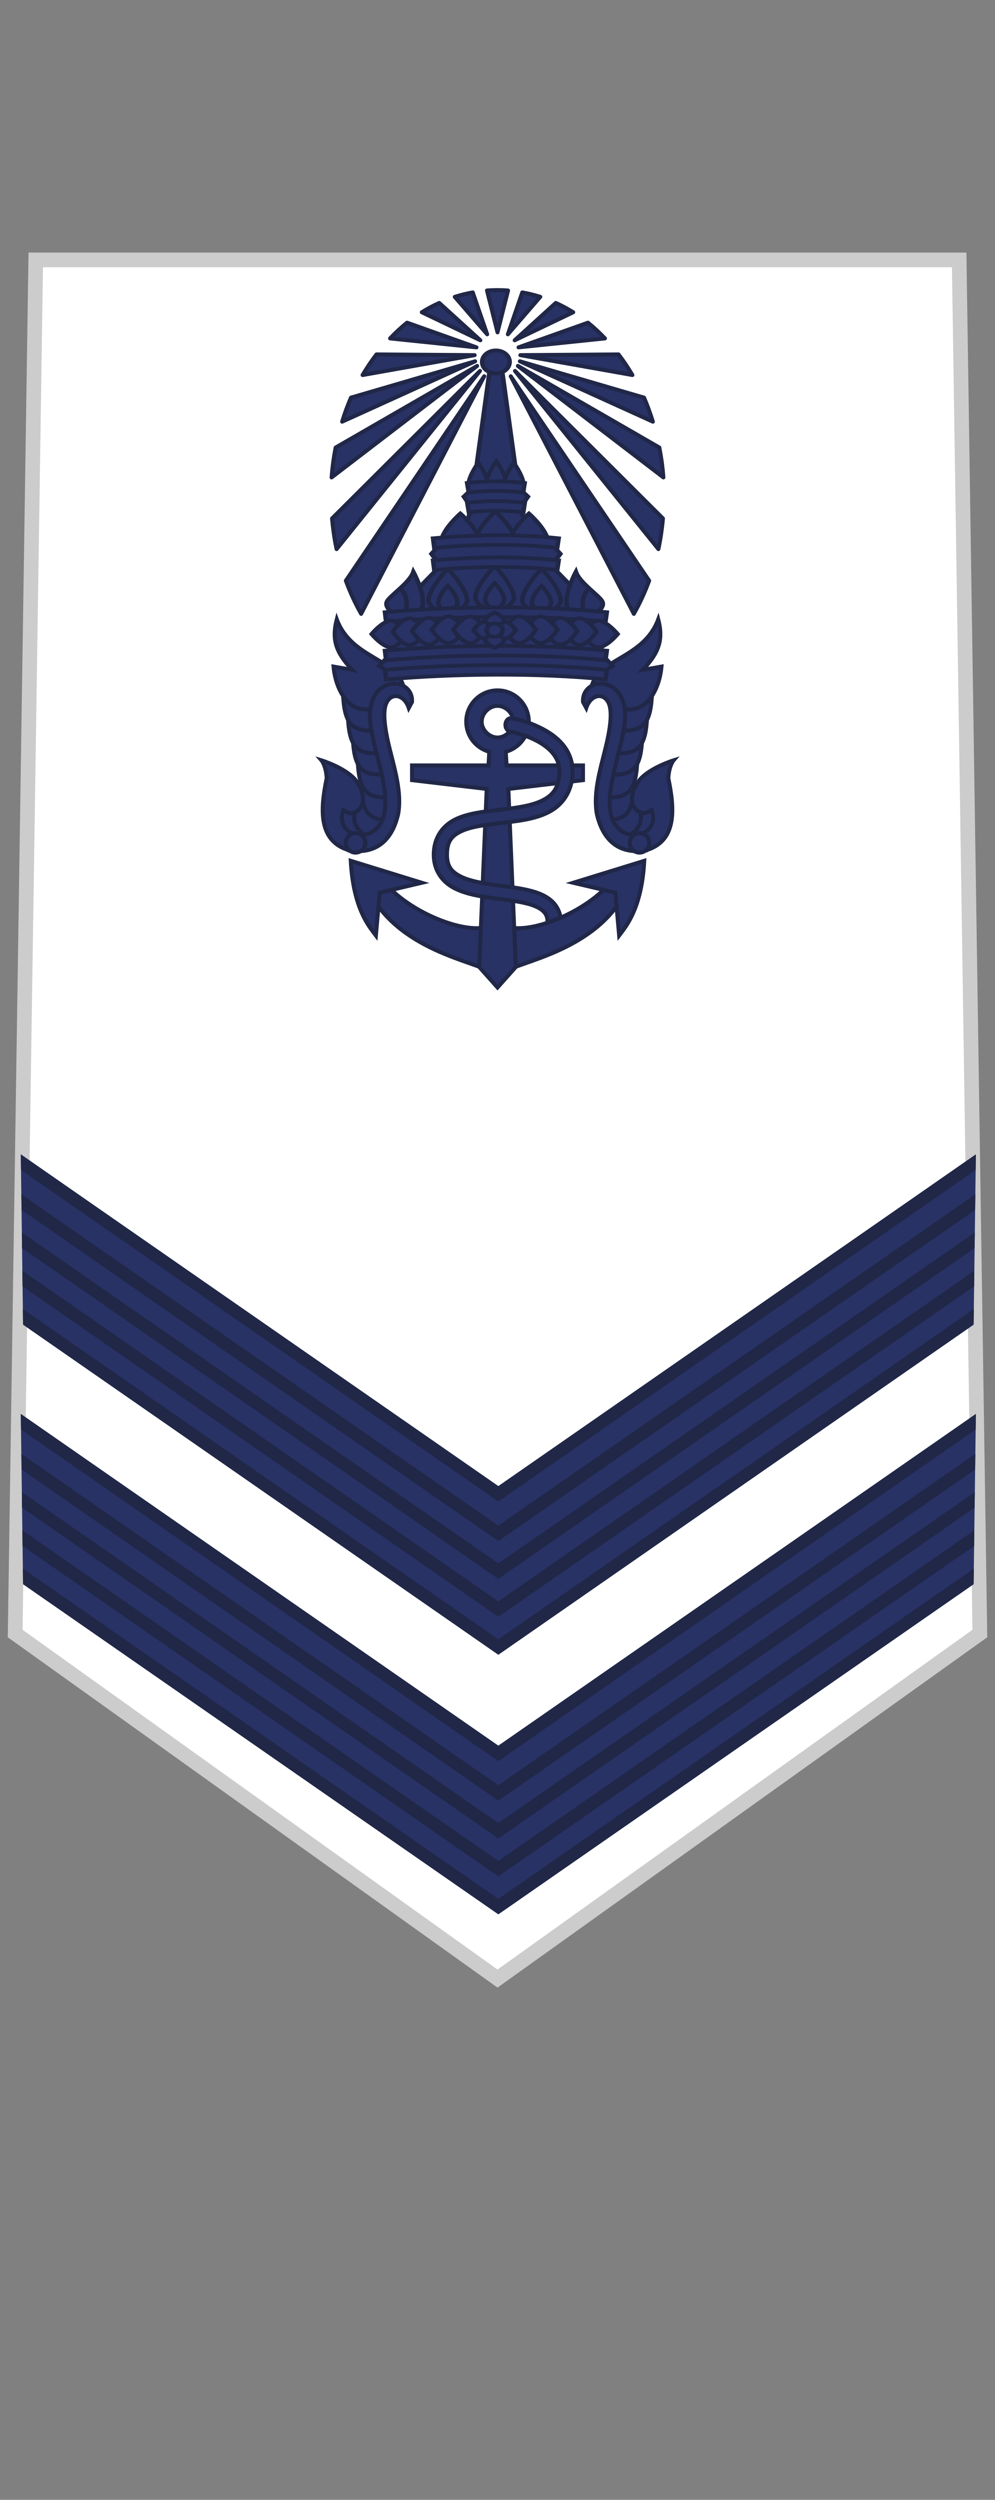 <?xml version="1.0" encoding="UTF-8" standalone="no"?>
<!-- Created with Inkscape (http://www.inkscape.org/) -->

<svg
   xmlns:dc="http://purl.org/dc/elements/1.1/"
   xmlns:cc="http://creativecommons.org/ns#"
   xmlns:rdf="http://www.w3.org/1999/02/22-rdf-syntax-ns#"
   xmlns:svg="http://www.w3.org/2000/svg"
   xmlns="http://www.w3.org/2000/svg"
   xmlns:sodipodi="http://sodipodi.sourceforge.net/DTD/sodipodi-0.dtd"
   xmlns:inkscape="http://www.inkscape.org/namespaces/inkscape"
   width="21.175mm"
   height="53.163mm"
   viewBox="0 0 75.03 188.373"
   id="svg34151"
   version="1.1"
   inkscape:version="0.91 r13725"
   sodipodi:docname="OR-4.svg">
  <rect x="0" y="0" width="75.03" height="188.373" fill="#808080" stroke="none"/>
  <defs
     id="defs34153" />
  <sodipodi:namedview
     id="base"
     pagecolor="#ffffff"
     bordercolor="#666666"
     borderopacity="1.0"
     inkscape:pageopacity="0.0"
     inkscape:pageshadow="2"
     inkscape:zoom="2.3994915"
     inkscape:cx="37.514796"
     inkscape:cy="94.186624"
     inkscape:document-units="px"
     inkscape:current-layer="layer1"
     showgrid="false"
     fit-margin-top="0"
     fit-margin-left="0"
     fit-margin-right="0"
     fit-margin-bottom="0"
     inkscape:window-width="1366"
     inkscape:window-height="654"
     inkscape:window-x="0"
     inkscape:window-y="1"
     inkscape:window-maximized="1" />
  <g
     inkscape:label="Layer 1"
     inkscape:groupmode="layer"
     id="layer1"
     transform="translate(156.801,-438.176)">
    <g
       transform="translate(-473.325,-178.871)"
       id="g50136">
      <g
         id="g49191"
         transform="translate(75.041,-1.516)">
        <path
           sodipodi:nodetypes="cccccc"
           inkscape:connector-curvature="0"
           id="path49193"
           d="m 244.179,638.15 -1.552,103.506 36.372,26 36.372,-26 -1.559,-103.506 z"
           style="fill:#ffffff;fill-opacity:1;stroke:#cccccc;stroke-width:1.107;stroke-linejoin:miter;stroke-miterlimit:4;stroke-dasharray:none;stroke-opacity:1" />
        <g
           transform="matrix(0.978,0,0,0.978,6.205,17.386)"
           id="g49195">
          <g
             transform="matrix(1,0,0,-1,0,1518.471)"
             id="g49197">
            <path
               style="color:#000000;font-style:normal;font-variant:normal;font-weight:normal;font-stretch:normal;font-size:medium;line-height:normal;font-family:sans-serif;text-indent:0;text-align:start;text-decoration:none;text-decoration-line:none;text-decoration-style:solid;text-decoration-color:#000000;letter-spacing:normal;word-spacing:normal;text-transform:none;direction:ltr;block-progression:tb;writing-mode:lr-tb;baseline-shift:baseline;text-anchor:start;white-space:normal;clip-rule:nonzero;display:inline;overflow:visible;visibility:visible;opacity:1;isolation:auto;mix-blend-mode:normal;color-interpolation:sRGB;color-interpolation-filters:linearRGB;solid-color:#000000;solid-opacity:1;fill:#283265;fill-opacity:1;fill-rule:evenodd;stroke:none;stroke-width:1;stroke-linecap:butt;stroke-linejoin:miter;stroke-miterlimit:4;stroke-dasharray:none;stroke-dashoffset:0;stroke-opacity:1;color-rendering:auto;image-rendering:auto;shape-rendering:auto;text-rendering:auto;enable-background:accumulate"
               d="m 299.48,742.465 -0.174,-13.117 -36.645,-25.434 -36.645,25.434 -0.174,13.117 36.798,-25.627 z"
               transform="translate(16.333,52.362)"
               id="path49199"
               inkscape:connector-curvature="0"
               sodipodi:nodetypes="ccccccc" />
            <path
               inkscape:connector-curvature="0"
               style="color:#000000;font-style:normal;font-variant:normal;font-weight:normal;font-stretch:normal;font-size:medium;line-height:normal;font-family:sans-serif;text-indent:0;text-align:start;text-decoration:none;text-decoration-line:none;text-decoration-style:solid;text-decoration-color:#000000;letter-spacing:normal;word-spacing:normal;text-transform:none;direction:ltr;block-progression:tb;writing-mode:lr-tb;baseline-shift:baseline;text-anchor:start;white-space:normal;clip-rule:nonzero;display:inline;overflow:visible;visibility:visible;opacity:1;isolation:auto;mix-blend-mode:normal;color-interpolation:sRGB;color-interpolation-filters:linearRGB;solid-color:#000000;solid-opacity:1;fill:#202747;fill-opacity:1;fill-rule:evenodd;stroke:none;stroke-width:1;stroke-linecap:butt;stroke-linejoin:miter;stroke-miterlimit:4;stroke-dasharray:none;stroke-dashoffset:0;stroke-opacity:1;color-rendering:auto;image-rendering:auto;shape-rendering:auto;text-rendering:auto;enable-background:accumulate"
               d="m 262.662,703.914 -36.645,25.434 -0.016,1.199 36.66,-25.445 36.66,25.445 -0.016,-1.199 -36.645,-25.434 z m 0,2.922 -36.684,25.461 -0.016,1.201 36.699,-25.473 36.699,25.473 -0.016,-1.201 -36.684,-25.461 z m 0,2.922 -36.723,25.488 -0.016,1.199 36.738,-25.498 36.738,25.498 -0.016,-1.199 -36.723,-25.488 z m 0,2.914 -36.762,25.516 -0.016,1.197 36.777,-25.525 36.777,25.525 -0.016,-1.197 -36.762,-25.516 z m 0,3.047 -36.803,25.545 -0.016,1.201 36.818,-25.555 36.818,25.555 -0.016,-1.201 -36.803,-25.545 z"
               id="path49201"
               transform="translate(16.333,52.362)" />
          </g>
          <g
             id="g49203">
            <g
               transform="matrix(1,0,0,-1,0,1498.471)"
               id="g49205">
              <path
                 style="color:#000000;font-style:normal;font-variant:normal;font-weight:normal;font-stretch:normal;font-size:medium;line-height:normal;font-family:sans-serif;text-indent:0;text-align:start;text-decoration:none;text-decoration-line:none;text-decoration-style:solid;text-decoration-color:#000000;letter-spacing:normal;word-spacing:normal;text-transform:none;direction:ltr;block-progression:tb;writing-mode:lr-tb;baseline-shift:baseline;text-anchor:start;white-space:normal;clip-rule:nonzero;display:inline;overflow:visible;visibility:visible;opacity:1;isolation:auto;mix-blend-mode:normal;color-interpolation:sRGB;color-interpolation-filters:linearRGB;solid-color:#000000;solid-opacity:1;fill:#283265;fill-opacity:1;fill-rule:evenodd;stroke:none;stroke-width:1;stroke-linecap:butt;stroke-linejoin:miter;stroke-miterlimit:4;stroke-dasharray:none;stroke-dashoffset:0;stroke-opacity:1;color-rendering:auto;image-rendering:auto;shape-rendering:auto;text-rendering:auto;enable-background:accumulate"
                 d="m 299.48,742.465 -0.174,-13.117 -36.645,-25.434 -36.645,25.434 -0.174,13.117 36.798,-25.627 z"
                 transform="translate(16.333,52.362)"
                 id="path49207"
                 inkscape:connector-curvature="0"
                 sodipodi:nodetypes="ccccccc" />
              <path
                 inkscape:connector-curvature="0"
                 style="color:#000000;font-style:normal;font-variant:normal;font-weight:normal;font-stretch:normal;font-size:medium;line-height:normal;font-family:sans-serif;text-indent:0;text-align:start;text-decoration:none;text-decoration-line:none;text-decoration-style:solid;text-decoration-color:#000000;letter-spacing:normal;word-spacing:normal;text-transform:none;direction:ltr;block-progression:tb;writing-mode:lr-tb;baseline-shift:baseline;text-anchor:start;white-space:normal;clip-rule:nonzero;display:inline;overflow:visible;visibility:visible;opacity:1;isolation:auto;mix-blend-mode:normal;color-interpolation:sRGB;color-interpolation-filters:linearRGB;solid-color:#000000;solid-opacity:1;fill:#202747;fill-opacity:1;fill-rule:evenodd;stroke:none;stroke-width:1;stroke-linecap:butt;stroke-linejoin:miter;stroke-miterlimit:4;stroke-dasharray:none;stroke-dashoffset:0;stroke-opacity:1;color-rendering:auto;image-rendering:auto;shape-rendering:auto;text-rendering:auto;enable-background:accumulate"
                 d="m 262.662,703.914 -36.645,25.434 -0.016,1.199 36.66,-25.445 36.66,25.445 -0.016,-1.199 -36.645,-25.434 z m 0,2.922 -36.684,25.461 -0.016,1.201 36.699,-25.473 36.699,25.473 -0.016,-1.201 -36.684,-25.461 z m 0,2.922 -36.723,25.488 -0.016,1.199 36.738,-25.498 36.738,25.498 -0.016,-1.199 -36.723,-25.488 z m 0,2.914 -36.762,25.516 -0.016,1.197 36.777,-25.525 36.777,25.525 -0.016,-1.197 -36.762,-25.516 z m 0,3.047 -36.803,25.545 -0.016,1.201 36.818,-25.555 36.818,25.555 -0.016,-1.201 -36.803,-25.545 z"
                 id="path49209"
                 transform="translate(16.333,52.362)" />
            </g>
            <g
               transform="matrix(1,0,0,-1,0,1538.471)"
               id="g49211" />
          </g>
        </g>
        <g
           transform="translate(329.002,19.846)"
           id="g49217">
          <g
             transform="translate(1.498,-145.159)"
             id="g49219"
             style="stroke-width:0.3;stroke-miterlimit:4;stroke-dasharray:none">
            <g
               transform="matrix(1.042,0,0,1.042,-407.688,306.241)"
               id="g49221"
               style="fill:#283265;fill-opacity:1;stroke:#202747;stroke-width:0.288;stroke-miterlimit:4;stroke-dasharray:none;stroke-opacity:1">
              <path
                 sodipodi:nodetypes="cccc"
                 inkscape:connector-curvature="0"
                 id="path49223"
                 d="m 332.32,479.301 -1.635,-1.69 c -0.753,1.703 -0.5,2.421 1.061,3.123 z"
                 style="fill:#283265;fill-opacity:1;fill-rule:evenodd;stroke:#202747;stroke-width:0.288;stroke-linecap:butt;stroke-linejoin:miter;stroke-miterlimit:4;stroke-dasharray:none;stroke-opacity:1" />
              <path
                 style="fill:#283265;fill-opacity:1;fill-rule:evenodd;stroke:#202747;stroke-width:0.288;stroke-linecap:butt;stroke-linejoin:miter;stroke-miterlimit:4;stroke-dasharray:none;stroke-opacity:1"
                 d="m 333.5,479.301 -1.635,-1.69 c -0.753,1.703 -0.5,2.421 1.061,3.123 z"
                 id="path49225"
                 inkscape:connector-curvature="0"
                 sodipodi:nodetypes="cccc" />
              <path
                 sodipodi:nodetypes="cccc"
                 inkscape:connector-curvature="0"
                 id="path49227"
                 d="m 334.185,477.802 -2.164,-0.92 c -0.03,1.862 0.482,2.424 2.193,2.464 z"
                 style="fill:#283265;fill-opacity:1;fill-rule:evenodd;stroke:#202747;stroke-width:0.288;stroke-linecap:butt;stroke-linejoin:miter;stroke-miterlimit:4;stroke-dasharray:none;stroke-opacity:1" />
              <path
                 style="fill:#283265;fill-opacity:1;fill-rule:evenodd;stroke:#202747;stroke-width:0.288;stroke-linecap:butt;stroke-linejoin:miter;stroke-miterlimit:4;stroke-dasharray:none;stroke-opacity:1"
                 d="m 333.975,476.108 -2.242,-0.708 c 0.148,1.856 0.712,2.367 2.419,2.242 z"
                 id="path49229"
                 inkscape:connector-curvature="0"
                 sodipodi:nodetypes="cccc" />
              <path
                 sodipodi:nodetypes="cccc"
                 inkscape:connector-curvature="0"
                 id="path49231"
                 d="m 333.621,474.456 -2.242,-0.708 c 0.148,1.856 0.712,2.367 2.419,2.242 z"
                 style="fill:#283265;fill-opacity:1;fill-rule:evenodd;stroke:#202747;stroke-width:0.288;stroke-linecap:butt;stroke-linejoin:miter;stroke-miterlimit:4;stroke-dasharray:none;stroke-opacity:1" />
              <path
                 style="fill:#283265;fill-opacity:1;fill-rule:evenodd;stroke:#202747;stroke-width:0.288;stroke-linecap:butt;stroke-linejoin:miter;stroke-miterlimit:4;stroke-dasharray:none;stroke-opacity:1"
                 d="m 333.267,472.922 -2.242,-0.708 c 0.148,1.856 0.712,2.367 2.419,2.242 z"
                 id="path49233"
                 inkscape:connector-curvature="0"
                 sodipodi:nodetypes="cccc" />
              <path
                 sodipodi:nodetypes="cccc"
                 inkscape:connector-curvature="0"
                 id="path49235"
                 d="m 332.913,471.269 -2.242,-0.708 c 0.148,1.856 0.712,2.367 2.419,2.242 z"
                 style="fill:#283265;fill-opacity:1;fill-rule:evenodd;stroke:#202747;stroke-width:0.288;stroke-linecap:butt;stroke-linejoin:miter;stroke-miterlimit:4;stroke-dasharray:none;stroke-opacity:1" />
              <path
                 sodipodi:nodetypes="cccccccc"
                 inkscape:connector-curvature="0"
                 id="path49237"
                 d="m 335.096,470.03 c -0.234,-2.469 -3.792,-2.259 -4.898,-5.252 -0.357,1.389 -0.136,2.348 1.121,3.658 l -1.357,-0.236 c 0.166,1.841 1.272,3.647 3.068,2.95 l 0.649,-1.062 0.826,-0.236 z"
                 style="fill:#283265;fill-opacity:1;fill-rule:evenodd;stroke:#202747;stroke-width:0.288;stroke-linecap:butt;stroke-linejoin:miter;stroke-miterlimit:4;stroke-dasharray:none;stroke-opacity:1" />
              <path
                 sodipodi:nodetypes="ccsscccsscscsssccc"
                 inkscape:connector-curvature="0"
                 id="path49239"
                 d="m 331.16,481.51 c 2.01,0.273 3.085,-0.879 3.488,-2.678 0.255,-1.483 -0.233,-3.132 -0.607,-4.627 -0.375,-1.495 -0.554,-2.793 -0.23,-3.414 0.391,-0.751 1.286,-0.548 1.597,0.405 l 0.235,-0.435 c 0.06,-0.819 -0.587,-1.288 -1.154,-1.328 -0.567,-0.039 -1.195,0.25 -1.545,0.861 -0.661,1.155 -0.25,2.64 0.129,4.152 0.379,1.513 0.784,3.085 0.59,4.215 -0.214,1.531 -1.484,1.946 -2.329,1.599 -0.579,-0.238 -0.959,-0.834 -0.664,-1.676 0,0 0.413,0.261 0.632,0.221 0.31,-0.055 0.626,-0.303 0.727,-0.601 0.185,-0.542 -0.053,-1.205 -0.379,-1.676 -0.668,-0.963 -2.561,-1.549 -2.561,-1.549 0,0 0.33,0.38 0.379,1.296 -0.465,2.234 -0.649,4.589 1.693,5.233 z"
                 style="color:#000000;font-style:normal;font-variant:normal;font-weight:normal;font-stretch:normal;font-size:medium;line-height:normal;font-family:sans-serif;text-indent:0;text-align:start;text-decoration:none;text-decoration-line:none;text-decoration-style:solid;text-decoration-color:#000000;letter-spacing:normal;word-spacing:normal;text-transform:none;direction:ltr;block-progression:tb;writing-mode:lr-tb;baseline-shift:baseline;text-anchor:start;white-space:normal;clip-rule:nonzero;display:inline;overflow:visible;visibility:visible;opacity:1;isolation:auto;mix-blend-mode:normal;color-interpolation:sRGB;color-interpolation-filters:linearRGB;solid-color:#000000;solid-opacity:1;fill:#283265;fill-opacity:1;fill-rule:evenodd;stroke:#202747;stroke-width:0.288;stroke-linecap:butt;stroke-linejoin:miter;stroke-miterlimit:4;stroke-dasharray:none;stroke-dashoffset:0;stroke-opacity:1;color-rendering:auto;image-rendering:auto;shape-rendering:auto;text-rendering:auto;enable-background:accumulate" />
              <circle
                 r="0.708"
                 cy="480.946"
                 cx="331.556"
                 id="circle49241"
                 style="fill:#283265;fill-opacity:1;stroke:#202747;stroke-width:0.288;stroke-linejoin:round;stroke-miterlimit:4;stroke-dasharray:none;stroke-opacity:1" />
            </g>
            <g
               style="fill:#283265;fill-opacity:1;stroke:#202747;stroke-width:0.288;stroke-miterlimit:4;stroke-dasharray:none;stroke-opacity:1"
               id="g49243"
               transform="matrix(-1.042,0,0,1.042,304.686,306.241)">
              <path
                 style="fill:#283265;fill-opacity:1;fill-rule:evenodd;stroke:#202747;stroke-width:0.288;stroke-linecap:butt;stroke-linejoin:miter;stroke-miterlimit:4;stroke-dasharray:none;stroke-opacity:1"
                 d="m 332.32,479.301 -1.635,-1.69 c -0.753,1.703 -0.5,2.421 1.061,3.123 z"
                 id="path49245"
                 inkscape:connector-curvature="0"
                 sodipodi:nodetypes="cccc" />
              <path
                 sodipodi:nodetypes="cccc"
                 inkscape:connector-curvature="0"
                 id="path49247"
                 d="m 333.5,479.301 -1.635,-1.69 c -0.753,1.703 -0.5,2.421 1.061,3.123 z"
                 style="fill:#283265;fill-opacity:1;fill-rule:evenodd;stroke:#202747;stroke-width:0.288;stroke-linecap:butt;stroke-linejoin:miter;stroke-miterlimit:4;stroke-dasharray:none;stroke-opacity:1" />
              <path
                 style="fill:#283265;fill-opacity:1;fill-rule:evenodd;stroke:#202747;stroke-width:0.288;stroke-linecap:butt;stroke-linejoin:miter;stroke-miterlimit:4;stroke-dasharray:none;stroke-opacity:1"
                 d="m 334.185,477.802 -2.164,-0.92 c -0.03,1.862 0.482,2.424 2.193,2.464 z"
                 id="path49249"
                 inkscape:connector-curvature="0"
                 sodipodi:nodetypes="cccc" />
              <path
                 sodipodi:nodetypes="cccc"
                 inkscape:connector-curvature="0"
                 id="path49251"
                 d="m 333.975,476.108 -2.242,-0.708 c 0.148,1.856 0.712,2.367 2.419,2.242 z"
                 style="fill:#283265;fill-opacity:1;fill-rule:evenodd;stroke:#202747;stroke-width:0.288;stroke-linecap:butt;stroke-linejoin:miter;stroke-miterlimit:4;stroke-dasharray:none;stroke-opacity:1" />
              <path
                 style="fill:#283265;fill-opacity:1;fill-rule:evenodd;stroke:#202747;stroke-width:0.288;stroke-linecap:butt;stroke-linejoin:miter;stroke-miterlimit:4;stroke-dasharray:none;stroke-opacity:1"
                 d="m 333.621,474.456 -2.242,-0.708 c 0.148,1.856 0.712,2.367 2.419,2.242 z"
                 id="path49253"
                 inkscape:connector-curvature="0"
                 sodipodi:nodetypes="cccc" />
              <path
                 sodipodi:nodetypes="cccc"
                 inkscape:connector-curvature="0"
                 id="path49255"
                 d="m 333.267,472.922 -2.242,-0.708 c 0.148,1.856 0.712,2.367 2.419,2.242 z"
                 style="fill:#283265;fill-opacity:1;fill-rule:evenodd;stroke:#202747;stroke-width:0.288;stroke-linecap:butt;stroke-linejoin:miter;stroke-miterlimit:4;stroke-dasharray:none;stroke-opacity:1" />
              <path
                 style="fill:#283265;fill-opacity:1;fill-rule:evenodd;stroke:#202747;stroke-width:0.288;stroke-linecap:butt;stroke-linejoin:miter;stroke-miterlimit:4;stroke-dasharray:none;stroke-opacity:1"
                 d="m 332.913,471.269 -2.242,-0.708 c 0.148,1.856 0.712,2.367 2.419,2.242 z"
                 id="path49257"
                 inkscape:connector-curvature="0"
                 sodipodi:nodetypes="cccc" />
              <path
                 style="fill:#283265;fill-opacity:1;fill-rule:evenodd;stroke:#202747;stroke-width:0.288;stroke-linecap:butt;stroke-linejoin:miter;stroke-miterlimit:4;stroke-dasharray:none;stroke-opacity:1"
                 d="m 335.096,470.03 c -0.234,-2.469 -3.792,-2.259 -4.898,-5.252 -0.357,1.389 -0.136,2.348 1.121,3.658 l -1.357,-0.236 c 0.166,1.841 1.272,3.647 3.068,2.95 l 0.649,-1.062 0.826,-0.236 z"
                 id="path49259"
                 inkscape:connector-curvature="0"
                 sodipodi:nodetypes="cccccccc" />
              <path
                 style="color:#000000;font-style:normal;font-variant:normal;font-weight:normal;font-stretch:normal;font-size:medium;line-height:normal;font-family:sans-serif;text-indent:0;text-align:start;text-decoration:none;text-decoration-line:none;text-decoration-style:solid;text-decoration-color:#000000;letter-spacing:normal;word-spacing:normal;text-transform:none;direction:ltr;block-progression:tb;writing-mode:lr-tb;baseline-shift:baseline;text-anchor:start;white-space:normal;clip-rule:nonzero;display:inline;overflow:visible;visibility:visible;opacity:1;isolation:auto;mix-blend-mode:normal;color-interpolation:sRGB;color-interpolation-filters:linearRGB;solid-color:#000000;solid-opacity:1;fill:#283265;fill-opacity:1;fill-rule:evenodd;stroke:#202747;stroke-width:0.288;stroke-linecap:butt;stroke-linejoin:miter;stroke-miterlimit:4;stroke-dasharray:none;stroke-dashoffset:0;stroke-opacity:1;color-rendering:auto;image-rendering:auto;shape-rendering:auto;text-rendering:auto;enable-background:accumulate"
                 d="m 331.16,481.51 c 2.01,0.273 3.085,-0.879 3.488,-2.678 0.255,-1.483 -0.233,-3.132 -0.607,-4.627 -0.375,-1.495 -0.554,-2.793 -0.23,-3.414 0.391,-0.751 1.286,-0.548 1.597,0.405 l 0.235,-0.435 c 0.06,-0.819 -0.587,-1.288 -1.154,-1.328 -0.567,-0.039 -1.195,0.25 -1.545,0.861 -0.661,1.155 -0.25,2.64 0.129,4.152 0.379,1.513 0.784,3.085 0.59,4.215 -0.214,1.531 -1.484,1.946 -2.329,1.599 -0.579,-0.238 -0.959,-0.834 -0.664,-1.676 0,0 0.413,0.261 0.632,0.221 0.31,-0.055 0.626,-0.303 0.727,-0.601 0.185,-0.542 -0.053,-1.205 -0.379,-1.676 -0.668,-0.963 -2.561,-1.549 -2.561,-1.549 0,0 0.33,0.38 0.379,1.296 -0.465,2.234 -0.649,4.589 1.693,5.233 z"
                 id="path49261"
                 inkscape:connector-curvature="0"
                 sodipodi:nodetypes="ccsscccsscscsssccc" />
              <circle
                 style="fill:#283265;fill-opacity:1;stroke:#202747;stroke-width:0.288;stroke-linejoin:round;stroke-miterlimit:4;stroke-dasharray:none;stroke-opacity:1"
                 id="circle49263"
                 cx="331.556"
                 cy="480.946"
                 r="0.708" />
            </g>
          </g>
          <g
             id="g49265"
             transform="matrix(1.001,0,0,0.841,-329.399,82.859)"
             style="stroke-width:0.337;stroke-miterlimit:4;stroke-dasharray:none">
            <path
               style="fill:#283265;fill-opacity:1;fill-rule:evenodd;stroke:#202747;stroke-width:0.337;stroke-linecap:butt;stroke-linejoin:miter;stroke-miterlimit:4;stroke-dasharray:none;stroke-opacity:1"
               d="m 271.003,673.99 -0.07,-0.382 -0.729,-0.555 0.867,-1.11 -0.173,-3.4 1.38,-1.377 2.533,-3.089 -0.679,-1.065 0.741,-0.973 1.606,-0.68 0.679,-2.471 0,0 -0.583,-1.004 0.707,-0.792 0.382,-1.249 -0.104,-0.902 0.971,-8.397 0.463,-0.312 0.463,0.312 0.972,8.397 -0.104,0.902 0.382,1.249 0.707,0.792 -0.583,1.004 0,0 0.679,2.471 1.606,0.68 0.741,0.973 -0.679,1.065 2.533,3.089 1.38,1.377 -0.173,3.4 0.867,1.11 -0.729,0.555 -0.07,0.382 c -5.353,-0.779 -11.102,-0.56 -15.985,0 z"
               id="path49267"
               inkscape:connector-curvature="0"
               sodipodi:nodetypes="cccccccccccccccccccccccccccccccccccc" />
            <g
               id="g49269"
               transform="matrix(0.447,0,0,0.599,125.714,384.319)"
               style="fill:#283265;fill-opacity:1;stroke:#202747;stroke-width:0.651;stroke-miterlimit:4;stroke-dasharray:none;stroke-opacity:1">
              <path
                 sodipodi:nodetypes="cccc"
                 inkscape:connector-curvature="0"
                 id="path49271"
                 d="m 341.613,454.876 c -0.1,-1.326 -1.687,-3.239 -1.687,-3.239 0,0 -1.586,1.913 -1.687,3.239 z"
                 style="fill:#283265;fill-opacity:1;fill-rule:evenodd;stroke:#202747;stroke-width:0.651;stroke-linecap:butt;stroke-linejoin:miter;stroke-miterlimit:4;stroke-dasharray:none;stroke-opacity:1" />
              <path
                 sodipodi:nodetypes="cccc"
                 inkscape:connector-curvature="0"
                 id="path49273"
                 d="m 344.668,454.667 c -0.1,-1.326 -1.687,-3.239 -1.687,-3.239 0,0 -1.586,1.913 -1.687,3.239 z"
                 style="fill:#283265;fill-opacity:1;fill-rule:evenodd;stroke:#202747;stroke-width:0.651;stroke-linecap:butt;stroke-linejoin:miter;stroke-miterlimit:4;stroke-dasharray:none;stroke-opacity:1" />
              <path
                 style="fill:#283265;fill-opacity:1;fill-rule:evenodd;stroke:#202747;stroke-width:0.651;stroke-linecap:butt;stroke-linejoin:miter;stroke-miterlimit:4;stroke-dasharray:none;stroke-opacity:1"
                 d="m 344.24,454.876 c 0.1,-1.326 1.687,-3.239 1.687,-3.239 0,0 1.586,1.913 1.687,3.239 z"
                 id="path49275"
                 inkscape:connector-curvature="0"
                 sodipodi:nodetypes="cccc" />
            </g>
            <g
               id="g49277"
               style="fill:#283265;fill-opacity:1;stroke:#202747;stroke-width:0.391;stroke-miterlimit:4;stroke-dasharray:none;stroke-opacity:1"
               transform="matrix(0.861,0,0,0.861,-16.143,270.298)">
              <path
                 sodipodi:nodetypes="scscs"
                 inkscape:connector-curvature="0"
                 id="path49279"
                 d="m 344.363,460.62 c -0.1,-1.326 -1.687,-3.239 -1.687,-3.239 0,0 -1.586,1.913 -1.687,3.239 -0.062,0.818 1.555,1.666 1.687,1.534 0.132,0.132 1.749,-0.716 1.687,-1.534 z"
                 style="fill:#283265;fill-opacity:1;fill-rule:evenodd;stroke:#202747;stroke-width:0.391;stroke-linecap:butt;stroke-linejoin:miter;stroke-miterlimit:4;stroke-dasharray:none;stroke-opacity:1" />
              <path
                 style="fill:#283265;fill-opacity:1;fill-rule:evenodd;stroke:#202747;stroke-width:0.391;stroke-linecap:butt;stroke-linejoin:miter;stroke-miterlimit:4;stroke-dasharray:none;stroke-opacity:1"
                 d="m 343.51,460.883 c -0.05,-0.861 -0.834,-1.714 -0.834,-1.714 0,0 -0.785,0.854 -0.834,1.714 -0.031,0.531 0.769,1.082 0.834,0.996 0.065,0.086 0.865,-0.465 0.834,-0.996 z"
                 id="path49281"
                 inkscape:connector-curvature="0"
                 sodipodi:nodetypes="scscs" />
            </g>
            <g
               style="fill:#283265;fill-opacity:1;stroke:#202747;stroke-width:0.391;stroke-miterlimit:4;stroke-dasharray:none;stroke-opacity:1"
               id="g49283"
               transform="matrix(0.861,0,0,0.861,-16.165,270.298)">
              <g
                 style="fill:#283265;fill-opacity:1;stroke:#202747;stroke-width:0.391;stroke-miterlimit:4;stroke-dasharray:none;stroke-opacity:1"
                 id="g49285">
                <g
                   style="fill:#283265;fill-opacity:1;stroke:#202747;stroke-width:0.391;stroke-miterlimit:4;stroke-dasharray:none;stroke-opacity:1"
                   id="g49287"
                   transform="matrix(1,3.9150225e-4,-3.9150225e-4,1,-3.892,0.154)">
                  <path
                     style="fill:#283265;fill-opacity:1;fill-rule:evenodd;stroke:#202747;stroke-width:0.391;stroke-linecap:butt;stroke-linejoin:miter;stroke-miterlimit:4;stroke-dasharray:none;stroke-opacity:1"
                     d="m 344.363,460.62 c -0.1,-1.326 -1.687,-3.239 -1.687,-3.239 0,0 -1.586,1.913 -1.687,3.239 -0.062,0.818 1.555,1.666 1.687,1.534 0.132,0.132 1.749,-0.716 1.687,-1.534 z"
                     id="path49289"
                     inkscape:connector-curvature="0"
                     sodipodi:nodetypes="scscs" />
                  <path
                     sodipodi:nodetypes="scscs"
                     inkscape:connector-curvature="0"
                     id="path49291"
                     d="m 343.51,460.883 c -0.05,-0.861 -0.834,-1.714 -0.834,-1.714 0,0 -0.785,0.854 -0.834,1.714 -0.031,0.531 0.769,1.082 0.834,0.996 0.065,0.086 0.865,-0.465 0.834,-0.996 z"
                     style="fill:#283265;fill-opacity:1;fill-rule:evenodd;stroke:#202747;stroke-width:0.391;stroke-linecap:butt;stroke-linejoin:miter;stroke-miterlimit:4;stroke-dasharray:none;stroke-opacity:1" />
                </g>
                <g
                   style="fill:#283265;fill-opacity:1;stroke:#202747;stroke-width:0.391;stroke-miterlimit:4;stroke-dasharray:none;stroke-opacity:1"
                   id="g49293">
                  <g
                     style="fill:#283265;fill-opacity:1;stroke:#202747;stroke-width:0.391;stroke-miterlimit:4;stroke-dasharray:none;stroke-opacity:1"
                     id="g49295"
                     transform="matrix(0.966,0.259,-0.259,0.966,123.027,-72.602)">
                    <path
                       style="fill:#283265;fill-opacity:1;fill-rule:evenodd;stroke:#202747;stroke-width:0.391;stroke-linecap:butt;stroke-linejoin:miter;stroke-miterlimit:4;stroke-dasharray:none;stroke-opacity:1"
                       d="m 344.363,460.62 c -0.1,-1.326 -1.687,-3.239 -1.687,-3.239 -0.02,1.19 -1.34,2.905 -1.43,3.572 -0.11,0.813 1.298,1.334 1.43,1.202 0.132,0.132 1.749,-0.716 1.687,-1.534 z"
                       id="path49297"
                       inkscape:connector-curvature="0"
                       sodipodi:nodetypes="scscs" />
                  </g>
                  <path
                     sodipodi:nodetypes="cc"
                     inkscape:connector-curvature="0"
                     id="path49299"
                     d="m 334.306,459.691 c 0.93,0.53 0.712,2.315 0.549,2.521"
                     style="fill:#283265;fill-opacity:1;fill-rule:evenodd;stroke:#202747;stroke-width:0.391;stroke-linecap:butt;stroke-linejoin:miter;stroke-miterlimit:4;stroke-dasharray:none;stroke-opacity:1" />
                </g>
              </g>
              <g
                 style="fill:#283265;fill-opacity:1;stroke:#202747;stroke-width:0.391;stroke-miterlimit:4;stroke-dasharray:none;stroke-opacity:1"
                 transform="matrix(-1,0,0,1,685.402,0)"
                 id="g49301">
                <g
                   transform="matrix(1,3.9150225e-4,-3.9150225e-4,1,-3.892,0.154)"
                   id="g49303"
                   style="fill:#283265;fill-opacity:1;stroke:#202747;stroke-width:0.391;stroke-miterlimit:4;stroke-dasharray:none;stroke-opacity:1">
                  <path
                     sodipodi:nodetypes="scscs"
                     inkscape:connector-curvature="0"
                     id="path49305"
                     d="m 344.363,460.62 c -0.1,-1.326 -1.687,-3.239 -1.687,-3.239 0,0 -1.586,1.913 -1.687,3.239 -0.062,0.818 1.555,1.666 1.687,1.534 0.132,0.132 1.749,-0.716 1.687,-1.534 z"
                     style="fill:#283265;fill-opacity:1;fill-rule:evenodd;stroke:#202747;stroke-width:0.391;stroke-linecap:butt;stroke-linejoin:miter;stroke-miterlimit:4;stroke-dasharray:none;stroke-opacity:1" />
                  <path
                     style="fill:#283265;fill-opacity:1;fill-rule:evenodd;stroke:#202747;stroke-width:0.391;stroke-linecap:butt;stroke-linejoin:miter;stroke-miterlimit:4;stroke-dasharray:none;stroke-opacity:1"
                     d="m 343.51,460.883 c -0.05,-0.861 -0.834,-1.714 -0.834,-1.714 0,0 -0.785,0.854 -0.834,1.714 -0.031,0.531 0.769,1.082 0.834,0.996 0.065,0.086 0.865,-0.465 0.834,-0.996 z"
                     id="path49307"
                     inkscape:connector-curvature="0"
                     sodipodi:nodetypes="scscs" />
                </g>
                <g
                   style="fill:#283265;fill-opacity:1;stroke:#202747;stroke-width:0.391;stroke-miterlimit:4;stroke-dasharray:none;stroke-opacity:1"
                   id="g49309">
                  <g
                     transform="matrix(0.966,0.259,-0.259,0.966,123.027,-72.602)"
                     id="g49311"
                     style="fill:#283265;fill-opacity:1;stroke:#202747;stroke-width:0.391;stroke-miterlimit:4;stroke-dasharray:none;stroke-opacity:1">
                    <path
                       sodipodi:nodetypes="scscs"
                       inkscape:connector-curvature="0"
                       id="path49313"
                       d="m 344.363,460.62 c -0.1,-1.326 -1.687,-3.239 -1.687,-3.239 -0.02,1.19 -1.34,2.905 -1.43,3.572 -0.11,0.813 1.298,1.334 1.43,1.202 0.132,0.132 1.749,-0.716 1.687,-1.534 z"
                       style="fill:#283265;fill-opacity:1;fill-rule:evenodd;stroke:#202747;stroke-width:0.391;stroke-linecap:butt;stroke-linejoin:miter;stroke-miterlimit:4;stroke-dasharray:none;stroke-opacity:1" />
                  </g>
                  <path
                     style="fill:#283265;fill-opacity:1;fill-rule:evenodd;stroke:#202747;stroke-width:0.391;stroke-linecap:butt;stroke-linejoin:miter;stroke-miterlimit:4;stroke-dasharray:none;stroke-opacity:1"
                     d="m 334.306,459.691 c 0.93,0.53 0.712,2.315 0.549,2.521"
                     id="path49315"
                     inkscape:connector-curvature="0"
                     sodipodi:nodetypes="cc" />
                </g>
              </g>
            </g>
            <path
               style="color:#000000;font-style:normal;font-variant:normal;font-weight:normal;font-stretch:normal;font-size:medium;line-height:normal;font-family:sans-serif;text-indent:0;text-align:start;text-decoration:none;text-decoration-line:none;text-decoration-style:solid;text-decoration-color:#000000;letter-spacing:normal;word-spacing:normal;text-transform:none;direction:ltr;block-progression:tb;writing-mode:lr-tb;baseline-shift:baseline;text-anchor:start;white-space:normal;clip-rule:nonzero;display:inline;overflow:visible;visibility:visible;opacity:1;isolation:auto;mix-blend-mode:normal;color-interpolation:sRGB;color-interpolation-filters:linearRGB;solid-color:#000000;solid-opacity:1;fill:#283265;fill-opacity:1;fill-rule:evenodd;stroke:#202747;stroke-width:0.337;stroke-linecap:butt;stroke-linejoin:miter;stroke-miterlimit:4;stroke-dasharray:none;stroke-dashoffset:0;stroke-opacity:1;color-rendering:auto;image-rendering:auto;shape-rendering:auto;text-rendering:auto;enable-background:accumulate"
               d="m 278.988,667.809 c -2.873,0.01 -5.744,0.163 -8.35,0.431 l 0.087,0.858 c 5.151,-0.528 11.387,-0.607 16.524,-0.002 l 0.101,-0.855 c -2.613,-0.308 -5.489,-0.442 -8.362,-0.432 z"
               id="path49317"
               inkscape:connector-curvature="0" />
            <path
               style="color:#000000;font-style:normal;font-variant:normal;font-weight:normal;font-stretch:normal;font-size:medium;line-height:normal;font-family:sans-serif;text-indent:0;text-align:start;text-decoration:none;text-decoration-line:none;text-decoration-style:solid;text-decoration-color:#000000;letter-spacing:normal;word-spacing:normal;text-transform:none;direction:ltr;block-progression:tb;writing-mode:lr-tb;baseline-shift:baseline;text-anchor:start;white-space:normal;clip-rule:nonzero;display:inline;overflow:visible;visibility:visible;opacity:1;isolation:auto;mix-blend-mode:normal;color-interpolation:sRGB;color-interpolation-filters:linearRGB;solid-color:#000000;solid-opacity:1;fill:#283265;fill-opacity:1;fill-rule:evenodd;stroke:#202747;stroke-width:0.337;stroke-linecap:butt;stroke-linejoin:miter;stroke-miterlimit:4;stroke-dasharray:none;stroke-dashoffset:0;stroke-opacity:1;color-rendering:auto;image-rendering:auto;shape-rendering:auto;text-rendering:auto;enable-background:accumulate"
               d="m 278.988,671.254 c -2.873,0.01 -5.744,0.163 -8.35,0.431 l 0.087,0.858 c 5.151,-0.528 11.387,-0.607 16.524,-0.002 l 0.101,-0.855 c -2.613,-0.308 -5.489,-0.442 -8.362,-0.432 z"
               id="path49319"
               inkscape:connector-curvature="0" />
            <path
               inkscape:connector-curvature="0"
               id="path49321"
               d="m 278.988,672.976 c -2.873,0.01 -5.744,0.163 -8.35,0.431 l 0.087,0.858 c 5.151,-0.528 11.387,-0.607 16.524,-0.002 l 0.101,-0.855 c -2.613,-0.308 -5.489,-0.442 -8.362,-0.432 z"
               style="color:#000000;font-style:normal;font-variant:normal;font-weight:normal;font-stretch:normal;font-size:medium;line-height:normal;font-family:sans-serif;text-indent:0;text-align:start;text-decoration:none;text-decoration-line:none;text-decoration-style:solid;text-decoration-color:#000000;letter-spacing:normal;word-spacing:normal;text-transform:none;direction:ltr;block-progression:tb;writing-mode:lr-tb;baseline-shift:baseline;text-anchor:start;white-space:normal;clip-rule:nonzero;display:inline;overflow:visible;visibility:visible;opacity:1;isolation:auto;mix-blend-mode:normal;color-interpolation:sRGB;color-interpolation-filters:linearRGB;solid-color:#000000;solid-opacity:1;fill:#283265;fill-opacity:1;fill-rule:evenodd;stroke:#202747;stroke-width:0.337;stroke-linecap:butt;stroke-linejoin:miter;stroke-miterlimit:4;stroke-dasharray:none;stroke-dashoffset:0;stroke-opacity:1;color-rendering:auto;image-rendering:auto;shape-rendering:auto;text-rendering:auto;enable-background:accumulate" />
            <g
               id="g49323"
               style="fill:#283265;fill-opacity:1;stroke:#202747;stroke-width:0.391;stroke-miterlimit:4;stroke-dasharray:none;stroke-opacity:1"
               transform="matrix(0.861,0,0,0.861,-16.338,270.298)">
              <g
                 id="g49325"
                 style="fill:#283265;fill-opacity:1;stroke:#202747;stroke-width:0.391;stroke-miterlimit:4;stroke-dasharray:none;stroke-opacity:1">
                <path
                   style="fill:#283265;fill-opacity:1;fill-rule:evenodd;stroke:#202747;stroke-width:0.391;stroke-linecap:butt;stroke-linejoin:miter;stroke-miterlimit:4;stroke-dasharray:none;stroke-opacity:1"
                   d="m 333.887,463.068 c -0.754,-0.051 -1.747,1.391 -1.747,1.391 0,0 0.993,1.442 1.747,1.391 0.644,-0.044 1.247,-1.391 1.247,-1.391 0,0 -0.603,-1.347 -1.247,-1.391 z"
                   id="path49327"
                   inkscape:connector-curvature="0"
                   sodipodi:nodetypes="scscs" />
                <path
                   sodipodi:nodetypes="scscs"
                   inkscape:connector-curvature="0"
                   id="path49329"
                   d="m 335.517,462.821 c -0.754,-0.051 -1.526,1.391 -1.526,1.391 0,0 0.773,1.442 1.526,1.391 0.644,-0.044 1.247,-1.391 1.247,-1.391 0,0 -0.603,-1.347 -1.247,-1.391 z"
                   style="fill:#283265;fill-opacity:1;fill-rule:evenodd;stroke:#202747;stroke-width:0.391;stroke-linecap:butt;stroke-linejoin:miter;stroke-miterlimit:4;stroke-dasharray:none;stroke-opacity:1" />
                <path
                   style="fill:#283265;fill-opacity:1;fill-rule:evenodd;stroke:#202747;stroke-width:0.391;stroke-linecap:butt;stroke-linejoin:miter;stroke-miterlimit:4;stroke-dasharray:none;stroke-opacity:1"
                   d="m 337.202,462.771 c -0.754,-0.051 -1.526,1.391 -1.526,1.391 0,0 0.773,1.442 1.526,1.391 0.644,-0.044 1.247,-1.391 1.247,-1.391 0,0 -0.603,-1.347 -1.247,-1.391 z"
                   id="path49331"
                   inkscape:connector-curvature="0"
                   sodipodi:nodetypes="scscs" />
                <path
                   sodipodi:nodetypes="scscs"
                   inkscape:connector-curvature="0"
                   id="path49333"
                   d="m 338.931,462.623 c -0.754,-0.051 -1.526,1.391 -1.526,1.391 0,0 0.773,1.442 1.526,1.391 0.644,-0.044 1.247,-1.391 1.247,-1.391 0,0 -0.603,-1.347 -1.247,-1.391 z"
                   style="fill:#283265;fill-opacity:1;fill-rule:evenodd;stroke:#202747;stroke-width:0.391;stroke-linecap:butt;stroke-linejoin:miter;stroke-miterlimit:4;stroke-dasharray:none;stroke-opacity:1" />
                <path
                   style="fill:#283265;fill-opacity:1;fill-rule:evenodd;stroke:#202747;stroke-width:0.391;stroke-linecap:butt;stroke-linejoin:miter;stroke-miterlimit:4;stroke-dasharray:none;stroke-opacity:1"
                   d="m 340.82,462.623 c -0.754,-0.051 -1.526,1.391 -1.526,1.391 0,0 0.773,1.442 1.526,1.391 0.644,-0.044 1.247,-1.391 1.247,-1.391 0,0 -0.603,-1.347 -1.247,-1.391 z"
                   id="path49335"
                   inkscape:connector-curvature="0"
                   sodipodi:nodetypes="scscs" />
              </g>
              <g
                 transform="matrix(-1,0,0,1,685.804,0)"
                 id="g49337"
                 style="fill:#283265;fill-opacity:1;stroke:#202747;stroke-width:0.391;stroke-miterlimit:4;stroke-dasharray:none;stroke-opacity:1">
                <path
                   sodipodi:nodetypes="scscs"
                   inkscape:connector-curvature="0"
                   id="path49339"
                   d="m 333.887,463.068 c -0.754,-0.051 -1.747,1.391 -1.747,1.391 0,0 0.993,1.442 1.747,1.391 0.644,-0.044 1.247,-1.391 1.247,-1.391 0,0 -0.603,-1.347 -1.247,-1.391 z"
                   style="fill:#283265;fill-opacity:1;fill-rule:evenodd;stroke:#202747;stroke-width:0.391;stroke-linecap:butt;stroke-linejoin:miter;stroke-miterlimit:4;stroke-dasharray:none;stroke-opacity:1" />
                <path
                   style="fill:#283265;fill-opacity:1;fill-rule:evenodd;stroke:#202747;stroke-width:0.391;stroke-linecap:butt;stroke-linejoin:miter;stroke-miterlimit:4;stroke-dasharray:none;stroke-opacity:1"
                   d="m 335.517,462.821 c -0.754,-0.051 -1.526,1.391 -1.526,1.391 0,0 0.773,1.442 1.526,1.391 0.644,-0.044 1.247,-1.391 1.247,-1.391 0,0 -0.603,-1.347 -1.247,-1.391 z"
                   id="path49341"
                   inkscape:connector-curvature="0"
                   sodipodi:nodetypes="scscs" />
                <path
                   sodipodi:nodetypes="scscs"
                   inkscape:connector-curvature="0"
                   id="path49343"
                   d="m 337.202,462.771 c -0.754,-0.051 -1.526,1.391 -1.526,1.391 0,0 0.773,1.442 1.526,1.391 0.644,-0.044 1.247,-1.391 1.247,-1.391 0,0 -0.603,-1.347 -1.247,-1.391 z"
                   style="fill:#283265;fill-opacity:1;fill-rule:evenodd;stroke:#202747;stroke-width:0.391;stroke-linecap:butt;stroke-linejoin:miter;stroke-miterlimit:4;stroke-dasharray:none;stroke-opacity:1" />
                <path
                   style="fill:#283265;fill-opacity:1;fill-rule:evenodd;stroke:#202747;stroke-width:0.391;stroke-linecap:butt;stroke-linejoin:miter;stroke-miterlimit:4;stroke-dasharray:none;stroke-opacity:1"
                   d="m 338.931,462.623 c -0.754,-0.051 -1.526,1.391 -1.526,1.391 0,0 0.773,1.442 1.526,1.391 0.644,-0.044 1.247,-1.391 1.247,-1.391 0,0 -0.603,-1.347 -1.247,-1.391 z"
                   id="path49345"
                   inkscape:connector-curvature="0"
                   sodipodi:nodetypes="scscs" />
                <path
                   sodipodi:nodetypes="scscs"
                   inkscape:connector-curvature="0"
                   id="path49347"
                   d="m 340.82,462.623 c -0.754,-0.051 -1.526,1.391 -1.526,1.391 0,0 0.773,1.442 1.526,1.391 0.644,-0.044 1.247,-1.391 1.247,-1.391 0,0 -0.603,-1.347 -1.247,-1.391 z"
                   style="fill:#283265;fill-opacity:1;fill-rule:evenodd;stroke:#202747;stroke-width:0.391;stroke-linecap:butt;stroke-linejoin:miter;stroke-miterlimit:4;stroke-dasharray:none;stroke-opacity:1" />
              </g>
            </g>
            <g
               id="g49349"
               transform="matrix(0.861,0,0,0.861,-16.225,270.298)"
               style="fill:#283265;fill-opacity:1;stroke:#202747;stroke-width:0.391;stroke-miterlimit:4;stroke-dasharray:none;stroke-opacity:1">
              <g
                 id="g49351"
                 style="fill:#283265;fill-opacity:1;stroke:#202747;stroke-width:0.391;stroke-miterlimit:4;stroke-dasharray:none;stroke-opacity:1">
                <path
                   style="fill:#283265;fill-opacity:1;fill-rule:evenodd;stroke:#202747;stroke-width:0.391;stroke-linecap:butt;stroke-linejoin:miter;stroke-miterlimit:4;stroke-dasharray:none;stroke-opacity:1"
                   d="m 341.92,463.145 c -0.031,-0.461 0.851,-0.934 0.851,-0.934 0,0 0.882,0.473 0.851,0.934 -0.027,0.394 -0.851,0.763 -0.851,0.763 0,0 -0.824,-0.369 -0.851,-0.763 z"
                   id="path49353"
                   inkscape:connector-curvature="0"
                   sodipodi:nodetypes="scscs" />
                <path
                   sodipodi:nodetypes="scscs"
                   inkscape:connector-curvature="0"
                   id="path49355"
                   d="m 341.92,464.969 c -0.031,0.461 0.851,0.934 0.851,0.934 0,0 0.882,-0.473 0.851,-0.934 -0.027,-0.394 -0.851,-0.763 -0.851,-0.763 0,0 -0.824,0.369 -0.851,0.763 z"
                   style="fill:#283265;fill-opacity:1;fill-rule:evenodd;stroke:#202747;stroke-width:0.391;stroke-linecap:butt;stroke-linejoin:miter;stroke-miterlimit:4;stroke-dasharray:none;stroke-opacity:1" />
                <path
                   sodipodi:nodetypes="scscs"
                   inkscape:connector-curvature="0"
                   id="path49357"
                   d="m 343.682,463.206 c 0.461,-0.031 0.934,0.851 0.934,0.851 0,0 -0.473,0.882 -0.934,0.851 -0.394,-0.027 -0.763,-0.851 -0.763,-0.851 0,0 0.369,-0.824 0.763,-0.851 z"
                   style="fill:#283265;fill-opacity:1;fill-rule:evenodd;stroke:#202747;stroke-width:0.391;stroke-linecap:butt;stroke-linejoin:miter;stroke-miterlimit:4;stroke-dasharray:none;stroke-opacity:1" />
                <path
                   style="fill:#283265;fill-opacity:1;fill-rule:evenodd;stroke:#202747;stroke-width:0.391;stroke-linecap:butt;stroke-linejoin:miter;stroke-miterlimit:4;stroke-dasharray:none;stroke-opacity:1"
                   d="m 341.859,463.206 c -0.461,-0.031 -0.934,0.851 -0.934,0.851 0,0 0.473,0.882 0.934,0.851 0.394,-0.027 0.763,-0.851 0.763,-0.851 0,0 -0.369,-0.824 -0.763,-0.851 z"
                   id="path49359"
                   inkscape:connector-curvature="0"
                   sodipodi:nodetypes="scscs" />
              </g>
              <circle
                 r="0.698"
                 cy="464.057"
                 cx="342.771"
                 id="circle49361"
                 style="fill:#283265;fill-opacity:1;stroke:#202747;stroke-width:0.391;stroke-linejoin:round;stroke-miterlimit:4;stroke-dasharray:none;stroke-opacity:1" />
            </g>
            <path
               style="color:#000000;font-style:normal;font-variant:normal;font-weight:normal;font-stretch:normal;font-size:medium;line-height:normal;font-family:sans-serif;text-indent:0;text-align:start;text-decoration:none;text-decoration-line:none;text-decoration-style:solid;text-decoration-color:#000000;letter-spacing:normal;word-spacing:normal;text-transform:none;direction:ltr;block-progression:tb;writing-mode:lr-tb;baseline-shift:baseline;text-anchor:start;white-space:normal;clip-rule:nonzero;display:inline;overflow:visible;visibility:visible;opacity:1;isolation:auto;mix-blend-mode:normal;color-interpolation:sRGB;color-interpolation-filters:linearRGB;solid-color:#000000;solid-opacity:1;fill:#283265;fill-opacity:1;fill-rule:evenodd;stroke:#202747;stroke-width:0.337;stroke-linecap:butt;stroke-linejoin:miter;stroke-miterlimit:4;stroke-dasharray:none;stroke-dashoffset:0;stroke-opacity:1;color-rendering:auto;image-rendering:auto;shape-rendering:auto;text-rendering:auto;enable-background:accumulate"
               d="m 278.986,663.326 c -1.577,0.009 -3.152,0.109 -4.724,0.273 l 0.089,0.858 c 3.098,-0.323 6.185,-0.391 9.264,-0.002 l 0.109,-0.855 c -1.581,-0.2 -3.162,-0.283 -4.739,-0.274 z"
               id="path49363"
               inkscape:connector-curvature="0" />
            <path
               style="color:#000000;font-style:normal;font-variant:normal;font-weight:normal;font-stretch:normal;font-size:medium;line-height:normal;font-family:sans-serif;text-indent:0;text-align:start;text-decoration:none;text-decoration-line:none;text-decoration-style:solid;text-decoration-color:#000000;letter-spacing:normal;word-spacing:normal;text-transform:none;direction:ltr;block-progression:tb;writing-mode:lr-tb;baseline-shift:baseline;text-anchor:start;white-space:normal;clip-rule:nonzero;display:inline;overflow:visible;visibility:visible;opacity:1;isolation:auto;mix-blend-mode:normal;color-interpolation:sRGB;color-interpolation-filters:linearRGB;solid-color:#000000;solid-opacity:1;fill:#283265;fill-opacity:1;fill-rule:evenodd;stroke:#202747;stroke-width:0.337;stroke-linecap:butt;stroke-linejoin:miter;stroke-miterlimit:4;stroke-dasharray:none;stroke-dashoffset:0;stroke-opacity:1;color-rendering:auto;image-rendering:auto;shape-rendering:auto;text-rendering:auto;enable-background:accumulate"
               d="m 281.172,658.434 c -1.44,-0.191 -2.886,-0.206 -4.335,0.002 l 0.123,0.853 c 1.363,-0.195 2.728,-0.182 4.099,0 l 0.113,-0.855 z"
               id="path49365"
               inkscape:connector-curvature="0" />
            <path
               style="color:#000000;font-style:normal;font-variant:normal;font-weight:normal;font-stretch:normal;font-size:medium;line-height:normal;font-family:sans-serif;text-indent:0;text-align:start;text-decoration:none;text-decoration-line:none;text-decoration-style:solid;text-decoration-color:#000000;letter-spacing:normal;word-spacing:normal;text-transform:none;direction:ltr;block-progression:tb;writing-mode:lr-tb;baseline-shift:baseline;text-anchor:start;white-space:normal;clip-rule:nonzero;display:inline;overflow:visible;visibility:visible;opacity:1;isolation:auto;mix-blend-mode:normal;color-interpolation:sRGB;color-interpolation-filters:linearRGB;solid-color:#000000;solid-opacity:1;fill:#283265;fill-opacity:1;fill-rule:evenodd;stroke:#202747;stroke-width:0.337;stroke-linecap:butt;stroke-linejoin:miter;stroke-miterlimit:4;stroke-dasharray:none;stroke-dashoffset:0;stroke-opacity:1;color-rendering:auto;image-rendering:auto;shape-rendering:auto;text-rendering:auto;enable-background:accumulate"
               d="m 276.828,656.664 0.123,0.853 c 1.363,-0.195 2.728,-0.182 4.099,0 l 0.113,-0.853 c -1.44,-0.191 -2.886,-0.208 -4.335,0 z"
               id="path49367"
               inkscape:connector-curvature="0" />
            <g
               style="fill:#283265;fill-opacity:1;stroke:#202747;stroke-width:0.391;stroke-miterlimit:4;stroke-dasharray:none;stroke-opacity:1"
               id="g49369"
               transform="matrix(0.861,0,0,0.861,-16.359,270.298)">
              <path
                 style="fill:#283265;fill-opacity:1;fill-rule:evenodd;stroke:#202747;stroke-width:0.391;stroke-linecap:butt;stroke-linejoin:miter;stroke-miterlimit:4;stroke-dasharray:none;stroke-opacity:1"
                 d="m 341.613,454.876 c -0.1,-1.326 -1.687,-2.958 -1.687,-2.958 0,0 -1.586,1.632 -1.687,2.958 z"
                 id="path49371"
                 inkscape:connector-curvature="0"
                 sodipodi:nodetypes="cccc" />
              <path
                 style="fill:#283265;fill-opacity:1;fill-rule:evenodd;stroke:#202747;stroke-width:0.391;stroke-linecap:butt;stroke-linejoin:miter;stroke-miterlimit:4;stroke-dasharray:none;stroke-opacity:1"
                 d="m 344.668,454.667 c -0.1,-1.326 -1.687,-2.958 -1.687,-2.958 0,0 -1.586,1.632 -1.687,2.958 z"
                 id="path49373"
                 inkscape:connector-curvature="0"
                 sodipodi:nodetypes="cccc" />
              <path
                 sodipodi:nodetypes="cccc"
                 inkscape:connector-curvature="0"
                 id="path49375"
                 d="m 344.24,454.876 c 0.1,-1.326 1.687,-2.958 1.687,-2.958 0,0 1.586,1.632 1.687,2.958 z"
                 style="fill:#283265;fill-opacity:1;fill-rule:evenodd;stroke:#202747;stroke-width:0.391;stroke-linecap:butt;stroke-linejoin:miter;stroke-miterlimit:4;stroke-dasharray:none;stroke-opacity:1" />
            </g>
            <path
               style="color:#000000;font-style:normal;font-variant:normal;font-weight:normal;font-stretch:normal;font-size:medium;line-height:normal;font-family:sans-serif;text-indent:0;text-align:start;text-decoration:none;text-decoration-line:none;text-decoration-style:solid;text-decoration-color:#000000;letter-spacing:normal;word-spacing:normal;text-transform:none;direction:ltr;block-progression:tb;writing-mode:lr-tb;baseline-shift:baseline;text-anchor:start;white-space:normal;clip-rule:nonzero;display:inline;overflow:visible;visibility:visible;opacity:1;isolation:auto;mix-blend-mode:normal;color-interpolation:sRGB;color-interpolation-filters:linearRGB;solid-color:#000000;solid-opacity:1;fill:#283265;fill-opacity:1;fill-rule:evenodd;stroke:#202747;stroke-width:0.337;stroke-linecap:butt;stroke-linejoin:miter;stroke-miterlimit:4;stroke-dasharray:none;stroke-dashoffset:0;stroke-opacity:1;color-rendering:auto;image-rendering:auto;shape-rendering:auto;text-rendering:auto;enable-background:accumulate"
               d="m 278.986,661.343 c -1.577,0.008 -3.152,0.109 -4.724,0.273 l 0.089,0.856 c 3.098,-0.323 6.185,-0.389 9.264,0 l 0.109,-0.855 c -1.581,-0.2 -3.162,-0.283 -4.739,-0.274 z"
               id="path49377"
               inkscape:connector-curvature="0" />
            <ellipse
               style="fill:#283265;fill-opacity:1;stroke:#202747;stroke-width:0.337;stroke-linejoin:round;stroke-miterlimit:4;stroke-dasharray:none;stroke-opacity:1"
               id="ellipse49379"
               cx="278.995"
               cy="645.818"
               rx="1.036"
               ry="1.036" />
          </g>
          <path
             style="display:inline;opacity:1;fill:#283265;fill-opacity:1;fill-rule:evenodd;stroke:#202747;stroke-width:0.3;stroke-linecap:butt;stroke-linejoin:round;stroke-miterlimit:4;stroke-dasharray:none;stroke-opacity:1"
             d="m -50.003,620.576 c -0.314,0.002 -0.555,0.012 -0.795,0.03 l 0.795,3.156 0.795,-3.156 c -0.241,-0.019 -0.482,-0.029 -0.795,-0.03 z m -1.866,0.175 c -0.457,0.081 -0.911,0.193 -1.358,0.335 l 2.445,2.823 -1.087,-3.158 z m 3.733,0 -1.087,3.158 2.445,-2.823 c -0.447,-0.143 -0.901,-0.255 -1.358,-0.335 z m -6.26,0.792 c -0.45,0.203 -0.889,0.438 -1.317,0.703 l 4.415,2.113 -3.098,-2.816 z m 8.786,0 -3.098,2.816 4.415,-2.113 c -0.428,-0.265 -0.868,-0.5 -1.317,-0.703 z m -11.216,1.488 c -0.447,0.361 -0.874,0.758 -1.28,1.187 l 6.518,0.674 -5.237,-1.861 z m 13.645,0 -5.237,1.861 6.518,-0.674 c -0.406,-0.429 -0.833,-0.825 -1.28,-1.187 z m -15.951,2.391 c -0.375,0.49 -0.725,1.01 -1.046,1.556 l 8.452,-1.501 -7.407,-0.055 z m 18.257,0 -7.407,0.055 8.452,1.501 c -0.321,-0.546 -0.67,-1.066 -1.046,-1.556 z m -10.813,0.519 -9.367,2.739 c -0.253,0.586 -0.475,1.192 -0.664,1.813 l 10.031,-4.552 z m 3.369,0 10.031,4.552 c -0.19,-0.621 -0.412,-1.227 -0.664,-1.813 l -9.367,-2.739 z m -3.221,0.35 -10.67,6.151 c -0.146,0.74 -0.248,1.493 -0.305,2.252 l 10.975,-8.402 z m 3.072,0 10.975,8.402 c -0.057,-0.759 -0.159,-1.512 -0.305,-2.252 l -10.67,-6.151 z m -2.855,0.378 -11.157,11.116 c 0.067,0.78 0.181,1.552 0.342,2.311 l 10.815,-13.427 z m 2.638,0 10.815,13.427 c 0.161,-0.758 0.275,-1.531 0.342,-2.311 L -48.684,626.669 Z m -2.32,0.401 -10.436,15.404 c 0.322,0.876 0.708,1.713 1.155,2.5 l 9.281,-17.904 z m 2.001,0 9.281,17.904 c 0.447,-0.787 0.833,-1.624 1.155,-2.5 l -10.436,-15.404 z"
             id="path49381"
             inkscape:connector-curvature="0" />
          <g
             id="g49383">
            <g
               id="g49385"
               transform="translate(-0.162,0)">
              <g
                 transform="translate(1.43,-145.159)"
                 id="g49387">
                <g
                   id="g49389">
                  <path
                     style="fill:#283265;fill-opacity:1;fill-rule:evenodd;stroke:#202747;stroke-width:0.3;stroke-linecap:butt;stroke-linejoin:miter;stroke-miterlimit:4;stroke-dasharray:none;stroke-opacity:1"
                     d="m -61.163,810.623 c 2.187,4.933 8.312,5.669 9.579,6.593 l 0.15,-3.749 c -1.739,1.24 -7.075,-0.974 -8.771,-3.65 z"
                     id="path49391"
                     inkscape:connector-curvature="0"
                     sodipodi:nodetypes="ccccc" />
                  <path
                     style="fill:#283265;fill-opacity:1;fill-rule:evenodd;stroke:#202747;stroke-width:0.3;stroke-linecap:butt;stroke-linejoin:miter;stroke-miterlimit:4;stroke-dasharray:none;stroke-opacity:1"
                     d="m -60.442,814.37 c -0.506,-0.671 -1.702,-2.018 -1.896,-5.628 l 5.36,1.654 -3.176,0.745 z"
                     id="path49393"
                     inkscape:connector-curvature="0"
                     sodipodi:nodetypes="ccccc" />
                </g>
              </g>
              <g
                 id="g49395"
                 transform="matrix(-1,0,0,1,-101.112,-145.159)">
                <g
                   id="g49397">
                  <path
                     sodipodi:nodetypes="ccccc"
                     inkscape:connector-curvature="0"
                     id="path49399"
                     d="m -61.163,810.623 c 2.187,4.933 8.312,5.669 9.579,6.593 l 0.15,-3.749 c -1.739,1.24 -7.075,-0.974 -8.771,-3.65 z"
                     style="fill:#283265;fill-opacity:1;fill-rule:evenodd;stroke:#202747;stroke-width:0.3;stroke-linecap:butt;stroke-linejoin:miter;stroke-miterlimit:4;stroke-dasharray:none;stroke-opacity:1" />
                  <path
                     sodipodi:nodetypes="ccccc"
                     inkscape:connector-curvature="0"
                     id="path49401"
                     d="m -60.442,814.37 c -0.506,-0.671 -1.702,-2.018 -1.896,-5.628 l 5.36,1.654 -3.176,0.745 z"
                     style="fill:#283265;fill-opacity:1;fill-rule:evenodd;stroke:#202747;stroke-width:0.3;stroke-linecap:butt;stroke-linejoin:miter;stroke-miterlimit:4;stroke-dasharray:none;stroke-opacity:1" />
                </g>
              </g>
            </g>
            <path
               inkscape:connector-curvature="0"
               style="fill:#283265;fill-opacity:1;fill-rule:evenodd;stroke:#202747;stroke-width:0.3;stroke-linecap:butt;stroke-linejoin:miter;stroke-miterlimit:4;stroke-dasharray:none;stroke-opacity:1"
               d="m -66.336,598.377 c -1.303,5.7e-4 -2.359,1.057 -2.359,2.359 -4.24e-4,1.088 0.738,1.995 1.738,2.27 l -0.061,1.025 -5.764,0 0,1.111 5.629,0.664 -0.562,13.414 1.379,1.547 1.381,-1.547 -0.562,-13.414 5.627,-0.664 0,-1.111 -5.762,0 -0.061,-1.027 c 0.999,-0.275 1.739,-1.181 1.738,-2.268 -5.64e-4,-1.304 -1.058,-2.36 -2.361,-2.359 z m 0,1.166 c 0.626,-2.4e-4 1.196,0.569 1.195,1.195 -2.73e-4,0.626 -0.57,1.194 -1.195,1.193 -0.625,-2.8e-4 -1.193,-0.568 -1.193,-1.193 -2.47e-4,-0.626 0.568,-1.195 1.193,-1.195 z"
               transform="translate(16.333,52.362)"
               id="path49403" />
            <path
               style="color:#000000;font-style:normal;font-variant:normal;font-weight:normal;font-stretch:normal;font-size:medium;line-height:normal;font-family:sans-serif;text-indent:0;text-align:start;text-decoration:none;text-decoration-line:none;text-decoration-style:solid;text-decoration-color:#000000;letter-spacing:normal;word-spacing:normal;text-transform:none;direction:ltr;block-progression:tb;writing-mode:lr-tb;baseline-shift:baseline;text-anchor:start;white-space:normal;clip-rule:nonzero;display:inline;overflow:visible;visibility:visible;opacity:1;isolation:auto;mix-blend-mode:normal;color-interpolation:sRGB;color-interpolation-filters:linearRGB;solid-color:#000000;solid-opacity:1;fill:#283265;fill-opacity:1;fill-rule:evenodd;stroke:#202747;stroke-width:0.3;stroke-linecap:butt;stroke-linejoin:miter;stroke-miterlimit:4;stroke-dasharray:none;stroke-dashoffset:0;stroke-opacity:1;color-rendering:auto;image-rendering:auto;shape-rendering:auto;text-rendering:auto;enable-background:accumulate"
               d="m -65.473,601.471 c 0,0 1.015,0.166 2,0.66 0.492,0.247 0.966,0.573 1.295,0.971 0.329,0.398 0.527,0.85 0.508,1.453 -0.038,1.196 -0.503,1.726 -1.285,2.119 -0.782,0.393 -1.919,0.552 -3.092,0.688 -1.173,0.135 -2.377,0.243 -3.367,0.689 -0.99,0.446 -1.744,1.363 -1.73,2.746 0.012,1.194 0.679,2.033 1.551,2.484 0.872,0.451 1.935,0.616 2.98,0.758 1.045,0.141 2.079,0.253 2.822,0.494 0.372,0.12 0.664,0.271 0.859,0.443 0.196,0.172 0.308,0.355 0.355,0.635 0.014,0.085 0.01,0.171 -0.006,0.258 0.33,-0.108 0.657,-0.222 0.99,-0.367 -0.003,-0.02 0.003,-0.038 0,-0.059 -0.084,-0.496 -0.337,-0.915 -0.68,-1.217 -0.342,-0.301 -0.759,-0.498 -1.211,-0.645 -0.905,-0.293 -1.972,-0.395 -2.996,-0.533 -1.024,-0.139 -2,-0.318 -2.654,-0.656 -0.655,-0.339 -1.003,-0.735 -1.012,-1.605 -0.01,-1.067 0.388,-1.484 1.143,-1.824 0.755,-0.34 1.89,-0.471 3.07,-0.607 1.18,-0.136 2.409,-0.278 3.426,-0.789 1.017,-0.511 1.787,-1.489 1.834,-2.979 0.027,-0.851 -0.28,-1.574 -0.734,-2.123 -0.454,-0.549 -1.042,-0.94 -1.617,-1.229 -1.144,-0.577 -1.883,-0.679 -2.266,-0.756 -0.384,-0.077 -0.691,0.634 -0.183,0.991 z"
               transform="translate(16.333,52.362)"
               id="path49405"
               inkscape:connector-curvature="0"
               sodipodi:nodetypes="csssssssssscccccssscscssssccc" />
          </g>
        </g>
      </g>
    </g>
  </g>
</svg>
